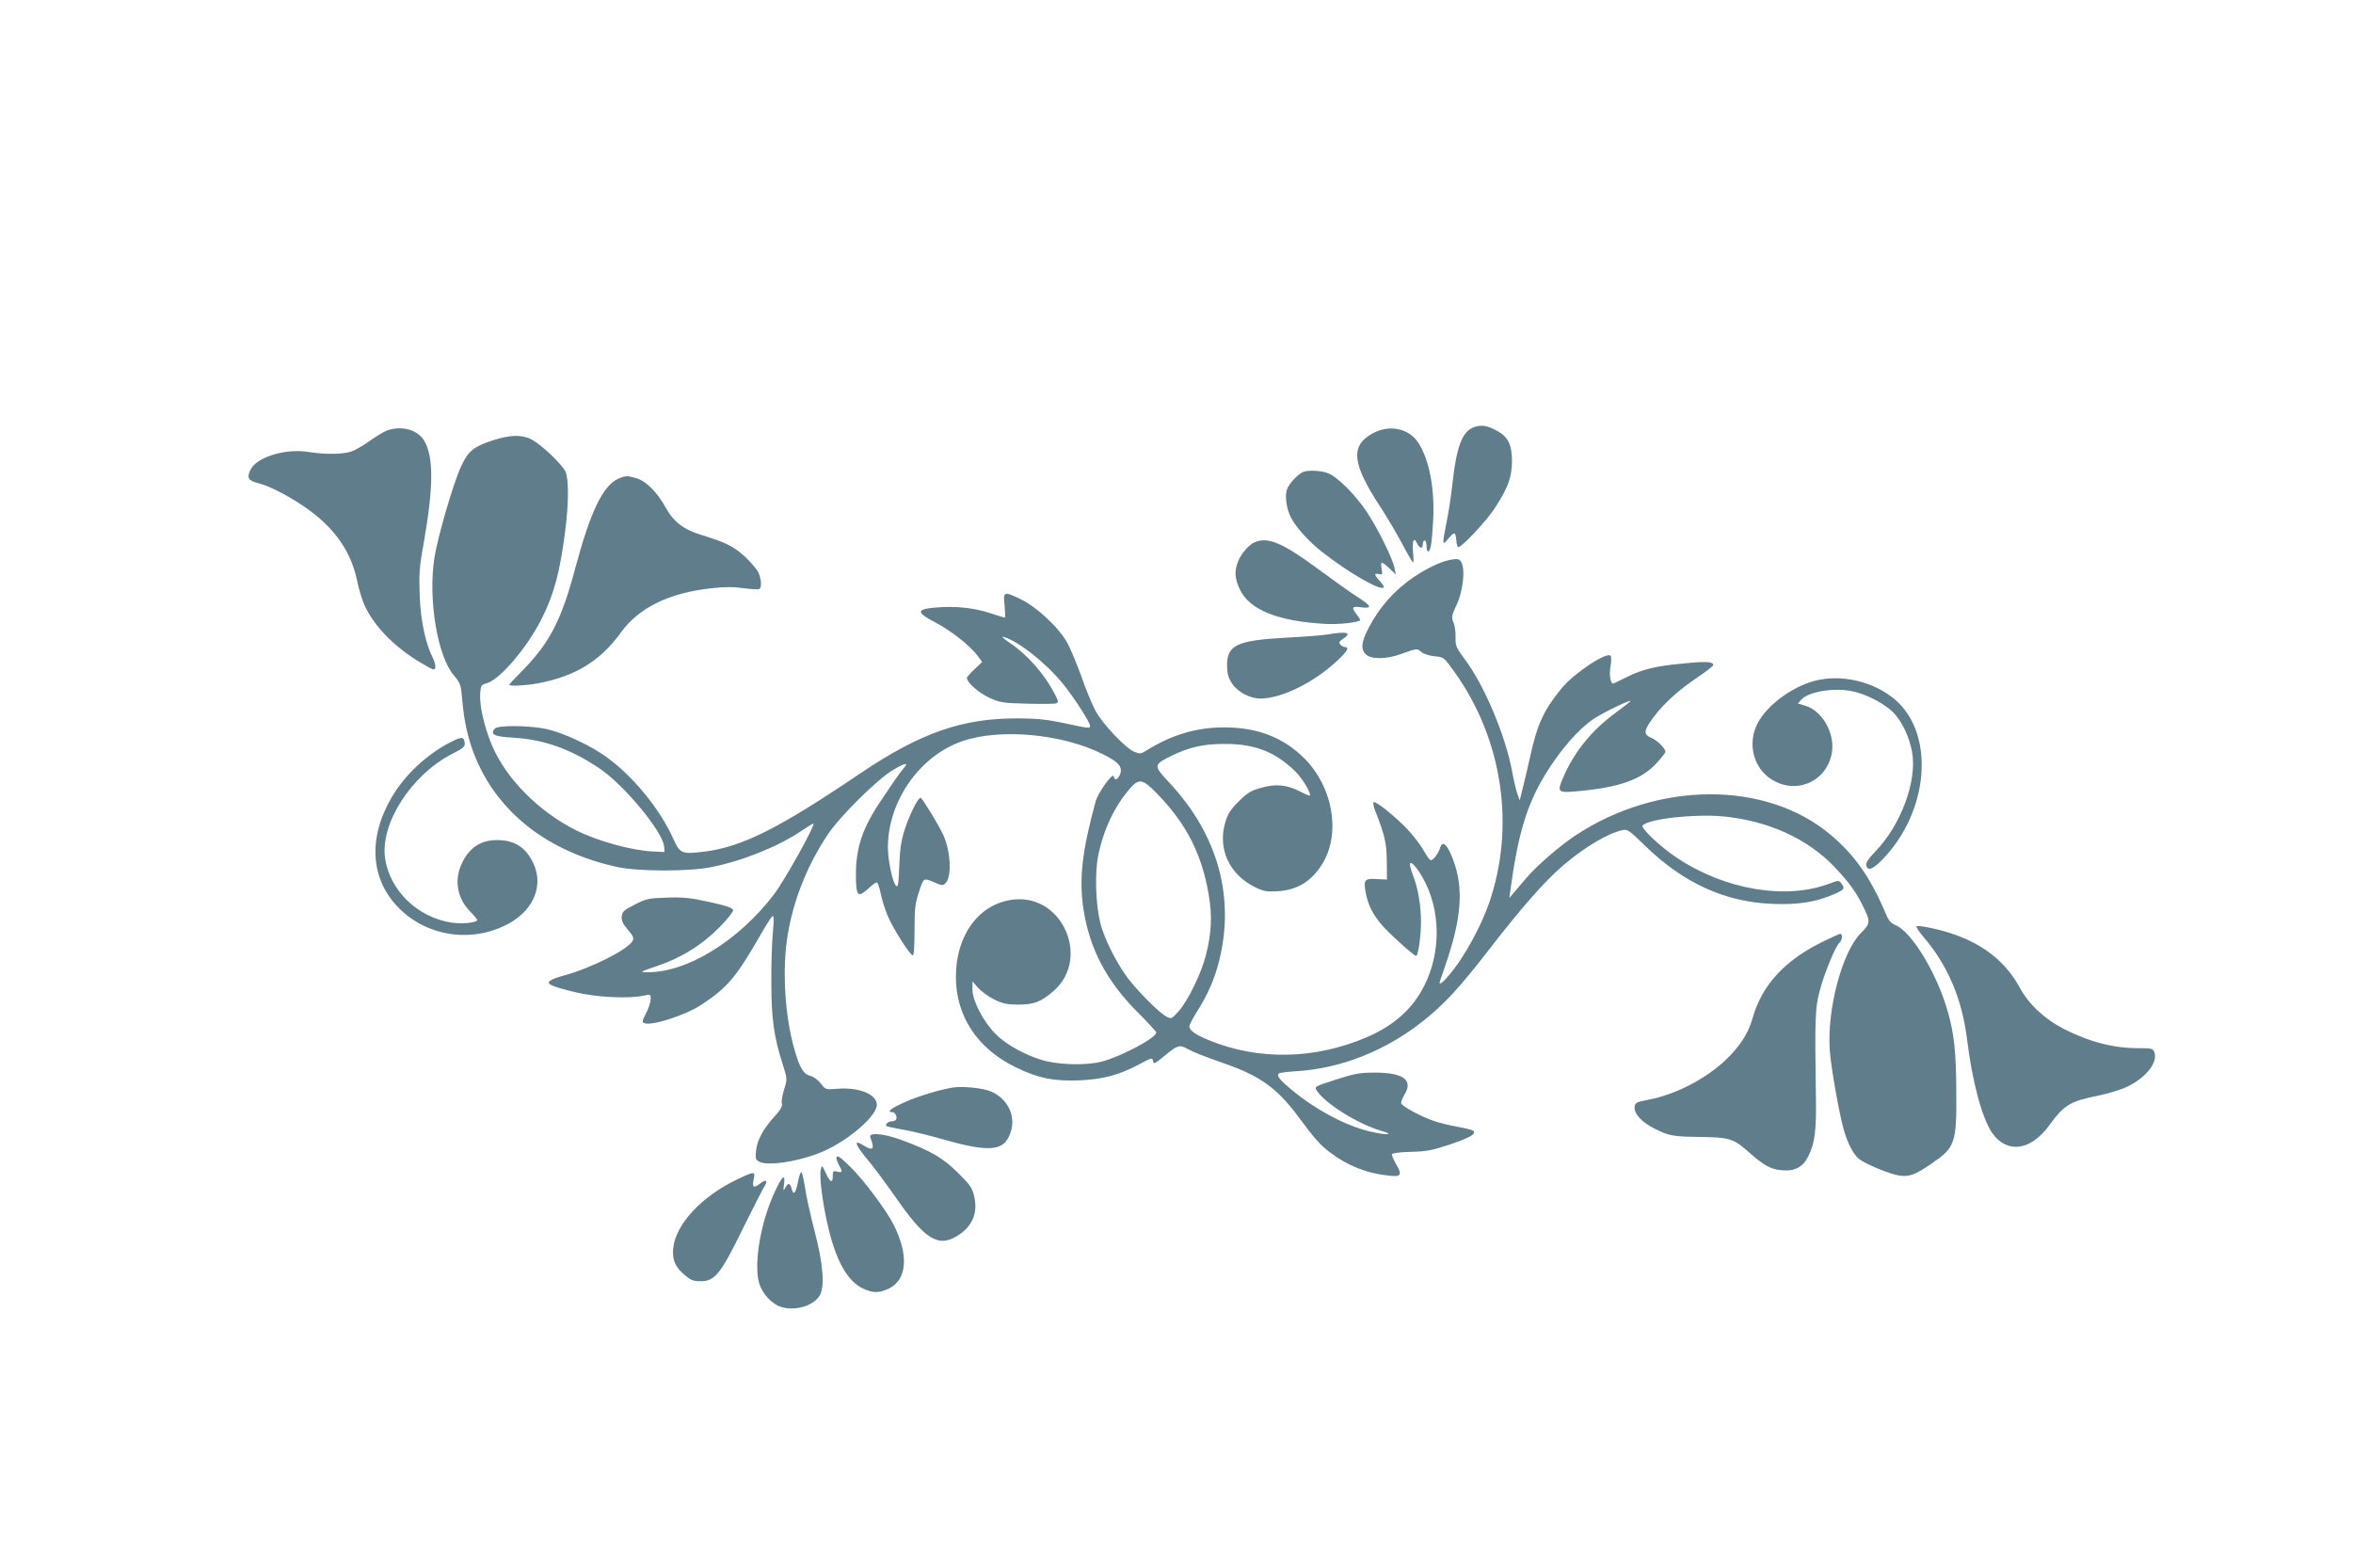 <?xml version="1.0" standalone="no"?>
<!DOCTYPE svg PUBLIC "-//W3C//DTD SVG 20010904//EN"
 "http://www.w3.org/TR/2001/REC-SVG-20010904/DTD/svg10.dtd">
<svg version="1.0" xmlns="http://www.w3.org/2000/svg"
 width="1280pt" height="853pt" viewBox="0 0 1280 853"
 preserveAspectRatio="xMidYMid meet">
<g transform="translate(0,853) scale(0.1,-0.1)"
fill="#607d8b" stroke="none">
<path d="M8020 6207 c-66 -23 -97 -105 -120 -317 -6 -58 -20 -148 -31 -202
-25 -124 -24 -130 10 -88 33 39 39 38 43 -9 1 -18 6 -35 10 -37 13 -8 152 139
199 211 73 112 93 168 94 255 0 90 -21 134 -81 166 -54 30 -83 34 -124 21z"/>
<path d="M2105 6188 c-16 -6 -58 -31 -93 -56 -35 -25 -80 -51 -100 -58 -46
-16 -142 -17 -231 -3 -126 21 -285 -27 -318 -96 -22 -45 -13 -60 44 -74 68
-17 195 -86 284 -153 140 -105 222 -229 253 -383 9 -43 27 -102 40 -130 53
-114 164 -227 306 -311 68 -40 75 -43 78 -25 2 11 -4 33 -12 49 -41 79 -68
206 -73 342 -4 116 -2 155 21 280 54 308 56 469 5 560 -35 62 -123 87 -204 58z"/>
<path d="M7466 6172 c-121 -67 -111 -164 40 -395 37 -56 91 -148 121 -204 30
-57 57 -103 60 -103 3 0 3 24 0 53 -6 64 4 90 21 52 14 -30 32 -33 32 -5 0 11
5 20 10 20 6 0 10 -13 10 -30 0 -16 4 -30 9 -30 13 0 20 43 27 166 10 173 -21
335 -81 426 -52 79 -159 100 -249 50z"/>
<path d="M2673 6132 c-98 -33 -127 -57 -165 -140 -43 -93 -127 -383 -145 -497
-35 -227 17 -536 106 -639 35 -41 38 -50 45 -127 10 -124 33 -224 72 -319 126
-305 400 -516 774 -597 114 -24 388 -25 510 0 170 34 364 112 488 196 34 22
63 41 66 41 17 0 -153 -305 -214 -386 -194 -254 -476 -427 -693 -423 -39 0
-34 3 55 33 134 45 245 114 340 210 45 45 77 86 76 95 -2 12 -37 24 -128 44
-105 23 -142 27 -232 24 -99 -3 -113 -6 -175 -38 -59 -30 -68 -38 -71 -64 -2
-23 6 -41 33 -72 30 -35 34 -46 26 -62 -26 -47 -226 -148 -371 -187 -36 -9
-71 -23 -79 -30 -19 -17 6 -29 136 -61 114 -28 282 -37 371 -20 41 9 42 8 42
-17 0 -15 -11 -49 -25 -77 -22 -42 -23 -50 -10 -55 40 -16 220 42 307 98 139
90 191 150 312 360 37 65 72 121 78 124 8 5 9 -21 2 -92 -5 -54 -9 -178 -8
-274 0 -191 15 -294 61 -437 26 -82 26 -82 9 -138 -10 -31 -16 -65 -13 -77 4
-16 -6 -35 -39 -71 -63 -70 -94 -127 -101 -185 -5 -45 -3 -51 18 -62 48 -26
235 5 355 60 137 62 284 191 284 250 0 57 -98 97 -216 87 -63 -5 -64 -4 -89
29 -15 19 -39 37 -58 42 -37 9 -58 45 -87 149 -52 184 -66 438 -34 624 32 187
107 375 217 539 66 100 273 304 356 352 67 39 87 42 57 9 -9 -10 -29 -37 -44
-59 -15 -21 -51 -75 -80 -118 -100 -148 -136 -255 -136 -402 1 -117 9 -127 64
-79 22 21 44 37 49 37 5 0 15 -26 21 -57 6 -32 23 -87 38 -123 27 -66 119
-212 137 -217 6 -2 10 48 10 134 0 119 3 148 24 211 26 80 23 78 93 48 32 -14
39 -14 51 -1 37 36 28 182 -15 270 -32 64 -112 195 -120 195 -14 0 -57 -85
-84 -165 -21 -64 -28 -105 -32 -203 -4 -105 -7 -121 -18 -110 -19 18 -44 139
-44 208 0 253 175 501 408 579 206 70 543 38 760 -71 91 -45 112 -72 93 -115
-13 -27 -28 -30 -33 -6 -4 23 -85 -89 -98 -137 -74 -271 -91 -423 -66 -587 33
-214 126 -391 294 -559 56 -56 102 -106 102 -111 0 -29 -190 -130 -296 -158
-76 -20 -207 -19 -297 1 -97 22 -219 86 -281 149 -66 66 -126 181 -126 241 l0
45 31 -35 c17 -19 56 -48 87 -63 47 -23 70 -28 132 -28 84 0 123 15 189 72
203 173 56 524 -209 500 -189 -17 -320 -189 -320 -422 0 -213 117 -389 323
-490 125 -61 211 -78 352 -72 127 6 213 29 322 87 69 37 72 38 75 18 3 -19 9
-16 65 30 67 56 80 60 121 37 36 -20 88 -40 207 -82 189 -66 283 -134 394
-283 95 -128 123 -159 176 -199 95 -72 197 -113 316 -126 71 -9 79 2 44 61
-14 25 -25 50 -23 55 2 6 46 12 103 13 86 2 116 8 212 40 110 37 146 58 127
75 -5 4 -43 14 -84 21 -41 7 -98 21 -127 31 -69 23 -174 79 -180 96 -3 7 5 28
17 48 49 79 -5 120 -160 120 -83 0 -110 -5 -213 -38 -117 -38 -118 -38 -104
-60 46 -71 225 -182 349 -218 80 -23 33 -26 -61 -4 -131 31 -296 119 -428 229
-61 51 -77 71 -68 85 2 5 48 11 102 14 237 15 480 111 680 269 117 92 199 180
363 392 177 229 304 373 402 457 117 100 242 175 324 193 27 6 37 -1 119 -81
209 -205 437 -310 696 -320 140 -6 239 10 337 53 56 25 59 30 39 58 -13 18
-16 18 -68 -2 -237 -88 -566 -32 -826 141 -95 63 -200 164 -187 177 36 36 281
63 436 49 245 -23 464 -122 610 -278 73 -77 114 -132 150 -206 45 -89 44 -98
-10 -152 -102 -103 -185 -418 -168 -640 7 -91 48 -325 73 -418 22 -83 57 -150
90 -173 42 -29 166 -80 215 -87 53 -8 84 3 171 62 133 90 141 112 139 391 -1
216 -11 311 -44 431 -57 208 -196 440 -286 478 -25 10 -39 26 -53 61 -83 197
-169 320 -301 431 -350 295 -939 293 -1388 -4 -87 -58 -207 -162 -263 -227
-25 -29 -57 -66 -71 -83 l-25 -30 5 40 c41 306 90 469 192 635 80 130 175 240
258 297 49 34 204 109 204 99 0 -2 -39 -32 -86 -67 -124 -92 -215 -203 -275
-336 -41 -92 -38 -97 64 -88 235 20 358 64 441 156 25 28 46 55 46 59 0 18
-46 64 -77 76 -44 19 -42 39 10 110 56 75 133 146 241 219 47 32 86 62 86 67
0 19 -39 21 -160 9 -153 -14 -223 -31 -310 -74 -36 -17 -68 -33 -72 -35 -16
-7 -26 46 -17 93 5 29 5 53 0 58 -22 22 -199 -96 -265 -176 -99 -121 -133
-196 -172 -372 -13 -60 -32 -139 -41 -175 l-16 -64 -13 36 c-7 21 -20 75 -28
120 -37 199 -152 471 -258 612 -47 63 -51 72 -50 120 1 28 -4 65 -12 81 -11
27 -10 36 18 95 34 73 48 190 26 230 -10 19 -17 21 -53 16 -55 -9 -130 -44
-206 -95 -105 -72 -185 -161 -245 -275 -41 -78 -45 -117 -16 -146 27 -27 112
-27 188 1 89 32 91 33 113 13 12 -11 42 -21 72 -24 51 -5 52 -5 109 -85 263
-368 333 -843 187 -1262 -41 -117 -127 -276 -196 -363 -53 -67 -83 -90 -68
-52 4 9 22 64 41 121 81 247 85 408 17 563 -27 61 -47 73 -59 36 -9 -31 -37
-67 -50 -68 -6 0 -24 24 -39 53 -16 28 -56 81 -89 116 -70 73 -174 156 -184
147 -3 -4 0 -21 6 -39 55 -139 65 -183 66 -282 l1 -100 -56 3 c-67 4 -73 -4
-59 -78 12 -62 37 -113 87 -172 35 -42 175 -168 186 -168 12 0 27 107 27 188
0 87 -17 184 -45 255 -8 20 -15 45 -15 54 0 25 35 -10 69 -71 98 -172 102
-402 10 -586 -62 -126 -167 -220 -315 -283 -283 -121 -589 -126 -857 -16 -76
31 -107 54 -107 76 0 7 18 42 39 76 58 90 98 181 121 272 90 350 -3 691 -266
974 -91 97 -90 100 6 148 96 48 179 67 295 66 162 0 272 -43 381 -149 39 -38
89 -122 79 -132 -1 -2 -26 8 -54 23 -72 36 -128 42 -209 20 -57 -16 -75 -27
-124 -75 -45 -45 -60 -69 -73 -115 -42 -143 23 -283 162 -351 47 -23 62 -26
127 -22 107 7 185 57 243 155 97 165 52 414 -101 567 -114 114 -255 169 -436
169 -151 0 -283 -39 -421 -124 -32 -21 -39 -21 -68 -9 -48 19 -175 154 -212
224 -18 34 -54 120 -79 193 -26 72 -62 157 -81 188 -47 78 -161 183 -242 223
-97 47 -101 46 -92 -33 3 -36 4 -65 1 -65 -3 0 -38 11 -78 24 -90 30 -193 40
-298 31 -106 -9 -107 -26 -4 -80 85 -44 188 -125 230 -180 l27 -36 -41 -39
c-23 -21 -42 -43 -42 -48 0 -25 64 -81 122 -108 58 -26 75 -29 205 -32 79 -2
150 -2 158 2 14 5 13 11 -6 48 -56 110 -150 217 -249 283 -32 22 -45 34 -30
30 80 -23 230 -141 324 -257 61 -76 146 -208 146 -227 0 -15 -6 -14 -160 19
-77 16 -139 22 -235 22 -301 1 -529 -79 -858 -301 -442 -299 -640 -398 -846
-424 -121 -15 -132 -10 -166 65 -73 165 -221 346 -369 452 -88 63 -233 130
-323 150 -91 20 -266 22 -282 2 -26 -32 -3 -43 102 -49 166 -10 310 -61 468
-167 135 -91 346 -346 352 -426 l2 -29 -65 3 c-116 6 -297 56 -414 114 -206
103 -384 283 -460 464 -42 100 -68 215 -64 279 3 47 5 50 38 59 70 20 220 196
297 351 67 133 99 252 128 480 19 148 19 275 2 318 -17 39 -133 150 -187 177
-53 27 -117 25 -217 -8z m3622 -1920 c159 -164 242 -327 280 -547 20 -115 16
-210 -15 -331 -25 -99 -97 -247 -148 -305 -39 -43 -40 -43 -67 -29 -44 23
-178 160 -225 230 -61 89 -117 206 -135 281 -25 104 -30 270 -11 364 30 146
89 269 175 368 48 54 68 49 146 -31z"/>
<path d="M7090 5963 c-28 -10 -80 -66 -90 -98 -11 -34 -1 -106 22 -149 28 -55
99 -134 173 -191 142 -111 314 -210 332 -191 4 3 -6 19 -20 34 -32 34 -34 46
-6 39 19 -5 20 -3 15 29 -8 42 -1 43 42 2 l35 -33 -7 34 c-9 51 -90 214 -150
305 -61 92 -158 190 -210 211 -35 15 -106 19 -136 8z"/>
<path d="M3364 5926 c-84 -37 -152 -179 -233 -481 -77 -291 -142 -416 -298
-572 -35 -35 -63 -66 -63 -68 0 -9 84 -5 146 6 207 36 349 122 460 276 98 137
263 218 495 243 70 8 121 8 175 0 42 -5 80 -8 85 -4 13 8 11 50 -4 87 -8 18
-41 57 -74 88 -62 57 -105 78 -238 119 -96 29 -152 72 -195 151 -45 81 -104
141 -157 157 -50 15 -60 15 -99 -2z"/>
<path d="M6825 5580 c-30 -12 -72 -60 -89 -102 -22 -52 -20 -95 9 -155 51
-110 207 -173 465 -187 71 -4 175 7 189 20 2 1 -6 15 -18 30 -31 40 -27 48 25
40 62 -8 55 8 -25 59 -35 22 -126 87 -203 144 -202 149 -279 182 -353 151z"/>
<path d="M7225 5079 c-27 -5 -131 -13 -230 -18 -267 -15 -320 -40 -320 -151 1
-45 6 -66 27 -98 31 -47 97 -82 154 -82 118 0 297 90 423 210 52 49 62 70 37
70 -7 0 -19 6 -25 14 -9 11 -6 17 14 30 52 34 24 43 -80 25z"/>
<path d="M9867 4825 c-124 -34 -258 -135 -307 -232 -55 -108 -22 -241 77 -303
137 -87 307 -8 329 152 14 104 -55 222 -146 249 l-40 12 20 22 c40 43 177 65
275 45 81 -16 188 -74 232 -124 45 -52 78 -124 94 -204 30 -158 -60 -402 -203
-548 -32 -33 -49 -58 -46 -70 6 -34 34 -25 87 29 255 262 289 683 70 871 -117
100 -296 141 -442 101z"/>
<path d="M2444 4489 c-128 -68 -242 -175 -313 -296 -131 -223 -116 -448 40
-604 158 -158 407 -191 604 -79 129 74 181 203 128 320 -40 89 -103 130 -198
130 -91 0 -154 -42 -194 -130 -41 -89 -23 -188 45 -257 25 -25 43 -47 40 -50
-14 -14 -86 -20 -140 -12 -185 29 -335 174 -361 349 -28 189 142 454 363 568
63 32 72 40 70 61 -4 35 -17 35 -84 0z"/>
<path d="M10425 3491 c-2 -5 16 -32 41 -61 129 -151 207 -334 234 -550 29
-236 82 -433 137 -513 80 -115 210 -98 312 43 79 109 115 130 262 159 57 12
131 34 164 51 101 49 165 132 144 187 -7 19 -15 21 -86 21 -133 -1 -271 35
-407 105 -105 54 -191 135 -241 228 -90 164 -245 269 -473 319 -45 10 -84 15
-87 11z"/>
<path d="M9903 3401 c-198 -100 -318 -232 -368 -406 -21 -74 -53 -130 -113
-196 -108 -120 -293 -222 -462 -253 -59 -11 -65 -15 -68 -38 -4 -36 39 -83
107 -117 79 -40 100 -44 251 -46 156 -2 180 -9 259 -79 84 -75 123 -97 182
-102 72 -7 116 16 146 76 36 72 45 140 41 345 -6 399 -4 464 21 555 25 96 86
243 107 261 16 13 19 49 5 49 -5 0 -53 -22 -108 -49z"/>
<path d="M5185 2614 c-75 -12 -194 -48 -266 -81 -74 -33 -98 -53 -65 -53 16 0
29 -27 20 -41 -3 -5 -14 -9 -24 -9 -18 0 -36 -17 -28 -26 3 -2 42 -11 89 -19
46 -8 138 -30 204 -49 236 -68 325 -69 365 -4 58 96 19 212 -88 260 -43 19
-150 30 -207 22z"/>
<path d="M4734 2344 c26 -68 16 -78 -40 -43 -53 32 -43 3 25 -79 33 -39 99
-128 148 -198 165 -239 237 -283 344 -215 79 50 110 124 88 214 -10 45 -23 63
-88 127 -81 81 -152 122 -309 179 -94 35 -178 42 -168 15z"/>
<path d="M4550 2228 c1 -7 7 -24 15 -38 20 -35 18 -41 -10 -34 -23 6 -25 3
-25 -26 0 -40 -16 -31 -40 23 -18 40 -19 40 -25 15 -10 -38 13 -208 45 -333
43 -173 103 -275 183 -314 54 -26 89 -26 142 -1 100 49 110 182 25 350 -39 77
-164 244 -235 313 -59 58 -75 67 -75 45z"/>
<path d="M4341 2101 c-13 -65 -25 -77 -35 -36 -8 31 -19 32 -35 3 -10 -20 -11
-17 -6 20 8 61 -10 46 -51 -43 -76 -164 -114 -386 -85 -493 16 -59 72 -119
124 -133 81 -22 177 10 208 67 26 50 16 172 -29 344 -22 85 -46 191 -52 235
-7 44 -16 84 -20 88 -4 5 -13 -19 -19 -52z"/>
<path d="M4010 2114 c-195 -93 -335 -245 -348 -375 -6 -62 11 -101 61 -144 34
-29 48 -35 89 -35 76 0 108 39 227 282 55 112 108 215 117 230 24 36 12 46
-22 19 -34 -27 -44 -20 -34 24 10 44 4 44 -90 -1z"/>
</g>
</svg>
